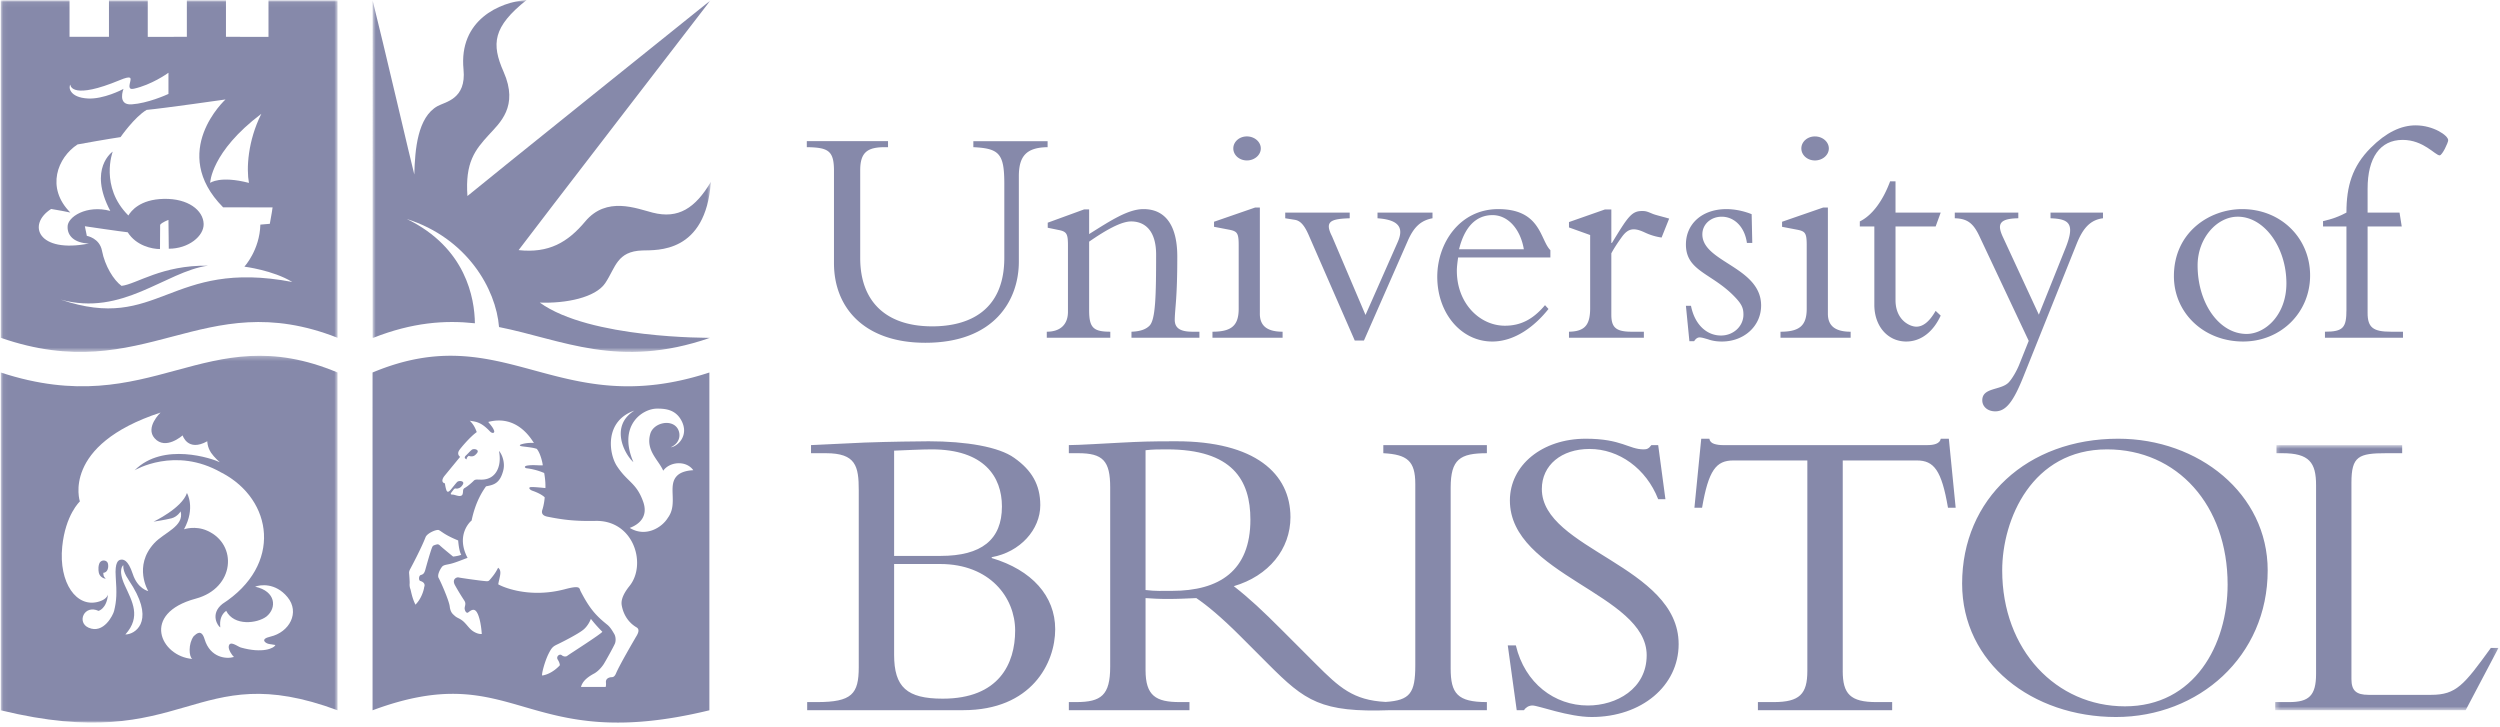 <?xml version="1.0" encoding="utf-8"?><svg height="727" opacity=".5" viewBox="0 0 543 158" width="2500" xmlns="http://www.w3.org/2000/svg" xmlns:xlink="http://www.w3.org/1999/xlink"><mask id="a" fill="#fff"><path d="m48.832.694v57.606h-48.529v-57.606z" fill="#fff" fill-rule="evenodd"/></mask><mask id="b" fill="#fff"><path d="m.815.958h73.518v76.487h-73.518z" fill="#fff" fill-rule="evenodd"/></mask><mask id="c" fill="#fff"><path d="m.06 76.447v-76.401h73.141v76.4z" fill="#fff" fill-rule="evenodd"/></mask><mask id="d" fill="#fff"><path d="m.06.278v79.722h73.146v-79.722z" fill="#fff" fill-rule="evenodd"/></mask><g fill="#0d1355" fill-rule="evenodd"><path d="m194.154 122.576h10.002c10.837 0 16.302 7.32 16.302 14.451 0 7.223-3.52 14.816-15.746 14.816-7.781 0-10.558-2.502-10.558-9.539zm-7.685 22.412c0 5.84-1.483 7.597-9.075 7.597h-2.134v1.758h33.897c14.914 0 20.006-10.279 20.006-17.595 0-7.223-5.092-12.875-13.796-15.467v-.188c6.205-1.11 10.556-6.017 10.556-11.295 0-4.449-1.852-7.6-5.65-10.28-3.335-2.41-10.466-3.616-18.615-3.616-1.762 0-8.8.092-13.896.28-2.683.093-9.075.463-11.668.553v1.761h3.242c6.482 0 7.133 2.778 7.133 8.056zm7.685-47.048c2.315-.093 6.116-.278 8.15-.278 11.393 0 15.282 5.928 15.282 12.412 0 7.224-4.445 10.742-13.336 10.742h-10.096zm60.39 30.472c-2.134 0-3.523.091-5.745-.185v-30.38c1.666-.185 2.87-.185 4.63-.185 14.274 0 18.157 6.671 18.157 15.281 0 11.115-6.754 15.47-17.042 15.47m68.437-29.917v-1.76h-22.508v1.76c5.185.276 6.949 1.665 6.949 6.668v39.457c0 6.017-1.147 7.586-6.447 7.931-7.065-.37-10.065-3.142-15.133-8.207l-7.311-7.318c-4.347-4.354-7.126-6.949-10.554-9.634 7.595-2.222 12.314-8.058 12.314-15.003 0-9.448-7.685-16.488-24.822-16.488-6.024 0-7.876.092-11.673.281-3.796.182-9.447.552-11.67.552v1.761h2.039c5.372 0 6.947 1.665 6.947 7.411v38.991c0 6.207-1.947 7.687-7.41 7.687h-1.575v1.758h26.216v-1.758h-2.134c-5.188 0-7.41-1.39-7.41-6.947v-15.654c1.483.094 2.686.19 4.724.19 2.504 0 3.986-.096 6.303-.19 2.224 1.484 5.469 4.168 9.543 8.243l6.11 6.118c8.007 8.014 11.423 10.545 26.505 9.998h20.997v-1.758c-6.391 0-7.872-1.853-7.872-7.317v-39.268c0-6.205 2.038-7.503 7.872-7.503m6.296 41.77c1.947 8.244 8.428 13.06 15.652 13.06 6.207 0 12.78-3.613 12.78-10.928 0-13.341-29.729-17.412-29.729-33.62 0-7.691 7.04-13.433 16.488-13.433 7.776 0 9.354 2.317 12.596 2.317.738 0 1.108-.186 1.666-.927h1.481l1.574 11.762h-1.574c-2.594-6.668-8.52-10.925-14.913-10.925-6.113 0-10.375 3.515-10.375 8.703 0 13.15 29.733 16.676 29.733 33.713 0 9.076-8.06 15.84-18.895 15.84-5.093 0-11.574-2.502-12.87-2.502-.835 0-1.485.46-1.854 1.016h-1.574l-1.942-14.076zm71.039 5.559c0 5.002 1.662 6.76 7.312 6.76h3.432v1.757h-29.178v-1.758h3.43c5.65 0 7.313-1.757 7.313-6.759v-45.753h-16.115c-3.7 0-5.369 2.125-6.763 10.275h-1.664l1.482-15.002h1.758c.098.556.467.93 1.021 1.112.555.187 1.205.277 1.852.277h44.55c1.298 0 2.686-.277 2.874-1.389h1.756l1.484 15.002h-1.67c-1.387-8.15-3.055-10.275-6.758-10.275h-16.115v45.753m92.355-21.86c0-16.67-15.004-28.62-32.508-28.62-19.726 0-33.902 13.059-33.902 31.489 0 17.323 15.287 28.993 33.439 28.993 17.967 0 32.97-13.153 32.97-31.862m-8.708 3.055c0 13.15-7.221 26.486-22.316 26.486-14.914 0-26.674-12.22-26.674-29.541 0-11.115 6.478-26.304 22.78-26.304 15.284 0 26.21 12.136 26.21 29.359"/><path d="m41.703 58.3h-41.4v-1.757h3.054c4.262 0 5.834-1.39 5.834-6.115v-41.03c0-4.906-1.48-6.944-7.314-6.944h-1.295v-1.76h27.32v1.76h-3.429c-6.016 0-7.596.648-7.596 6.39v42.696c0 2.5 1.023 3.429 3.707 3.429h13.613c5.465 0 7.13-2.131 12.97-10.187h1.665z" mask="url(#a)" transform="translate(494 96.042)"/><path d="m23.046 71.217c-.067-5.391-1.897-16.41-14.794-22.662 13.096 4.16 19.395 15.225 20.039 23.48 13.749 2.74 25.95 9.21 45.762 2.379l.068-.043s-26.07.237-36.972-7.65c5.63.213 12.112-1.062 14.236-4.25 2.264-3.395 2.498-6.902 8.075-7.082 3.133-.101 13.759.692 14.873-14.91-3.4 5.738-7.082 8.11-12.643 6.694-3.55-.905-10.03-3.621-14.661 1.912-3.824 4.568-7.931 6.94-14.484 6.233 2.622-3.541 41.683-54.254 41.683-54.254s-50.04 40.16-52.802 42.497c-.531-7.331 1.664-10.022 4.603-13.245 2.405-2.636 6.586-6.207 3.258-13.741-2.691-6.091-2.337-9.775 4.993-15.617-5.844.425-14.761 4.355-13.706 15.086.638 6.48-3.953 7.04-5.631 7.968-4.355 2.408-4.923 9.42-5.064 14.874-.494-1.771-6.832-29.023-9.063-37.841-.002.005-.001 73.325-.001 73.325h.168c8.492-3.345 15.557-3.856 22.063-3.154" mask="url(#b)" transform="translate(80 -.958)"/><path d="m227.512 30.68v1.304c-4.6.068-6.249 1.923-6.249 6.32v18.542c0 8.516-5.427 17.65-20.33 17.65-13.117 0-19.848-7.487-19.848-17.307v-20.054c0-4.396-1.236-5.083-5.905-5.15v-1.306h17.65v1.305h-.619c-3.776 0-5.425 1.031-5.425 5.014v19.092c0 9.272 5.425 14.835 15.658 14.835 7.761 0 15.66-3.229 15.66-14.904v-16.001c0-6.593-1.03-7.76-6.73-8.035v-1.305zm9.026 36.742c0 3.777.892 4.67 4.6 4.67v1.305h-13.804v-1.305c3.022 0 4.602-1.648 4.602-4.327v-14.422c0-2.541-.275-3.022-2.06-3.366l-2.336-.48v-1.1l7.898-2.883h1.1v5.356c4.6-2.884 8.446-5.426 11.812-5.426 4.671 0 7.348 3.435 7.348 10.303 0 9.134-.48 10.919-.549 13.598-.068 1.854 1.031 2.747 3.846 2.747h1.511v1.305h-14.766v-1.305c1.991-.07 3.16-.55 3.914-1.305 1.305-1.305 1.443-6.32 1.443-15.453 0-5.494-2.679-7.211-5.426-7.211-2.198 0-5.562 1.923-9.133 4.396zm34.287-37.774c1.647 0 3.021 1.168 3.021 2.611 0 1.442-1.374 2.61-3.02 2.61-1.649 0-2.954-1.168-2.954-2.61 0-1.443 1.305-2.611 2.953-2.611m2.815 38.529c0 2.404 1.307 3.915 4.944 3.915v1.305h-15.244v-1.305c4.19 0 5.701-1.373 5.701-5.013v-13.804c0-2.679-.344-3.023-2.129-3.366l-3.228-.619v-1.098l8.928-3.09h1.03v23.075m20.628 5.838-9.96-22.8c-1.03-2.405-1.923-3.229-3.02-3.435l-2.134-.343v-1.236h14.013v1.236c-4.19.137-5.494.686-3.847 3.915l7.281 17.1 7.006-15.864c1.237-2.817.618-4.808-4.396-5.15v-1.238h11.95v1.236c-2.608.48-4.122 1.991-5.424 5.013l-9.477 21.565h-1.992m42.513-18.061v-1.58c-2.266-2.267-2.06-8.929-11.332-8.929-8.379 0-13.254 7.418-13.254 14.698 0 7.966 5.217 14.08 11.95 14.08 5.013 0 9.34-3.435 12.224-7.075l-.756-.824c-2.609 3.09-5.287 4.464-8.72 4.464-5.428 0-10.442-4.808-10.442-11.949 0-.894.14-1.854.275-2.885zm-19.85-1.787c1.582-6.386 5.016-7.416 7.284-7.416 3.295 0 6.041 2.953 6.796 7.416zm33.094 14.218c0 2.815 1.03 3.708 4.463 3.708h2.611v1.305h-16.279v-1.305c3.504-.07 4.603-1.511 4.603-5.151v-15.864l-4.603-1.65v-1.166l7.83-2.747h1.375v7.279h.137c3.433-5.631 4.258-6.936 6.523-6.936.826 0 1.031.069 2.336.619.686.274 1.924.548 3.572 1.029l-1.648 4.12a12.633 12.633 0 0 1 -3.64-1.098c-.755-.343-1.579-.687-2.403-.687-1.238 0-1.994.825-2.68 1.785-.892 1.237-1.648 2.404-2.197 3.435zm17.311-1.924c.822 4.121 3.432 6.456 6.525 6.456 2.745 0 4.875-2.061 4.875-4.532 0-1.443-.343-2.336-2.2-4.19-4.876-4.876-10.3-5.356-10.3-11.058 0-4.532 3.573-7.692 8.79-7.692 1.855 0 3.78.413 5.496 1.1l.136 6.249h-1.166c-.482-3.503-2.75-5.7-5.496-5.7-2.267 0-4.187 1.579-4.187 3.846 0 6.045 12.77 7.074 12.77 15.453 0 4.463-3.706 7.829-8.513 7.829-1.304 0-2.267-.206-3.023-.481-.756-.205-1.303-.412-1.853-.412-.413 0-.823.275-1.168.825h-1.03l-.756-7.693zm26.937-36.812c1.65 0 3.023 1.168 3.023 2.611 0 1.442-1.373 2.61-3.023 2.61-1.645 0-2.95-1.168-2.95-2.61 0-1.443 1.305-2.611 2.95-2.611m2.818 38.529c0 2.404 1.305 3.915 4.944 3.915v1.305h-15.246v-1.305c4.191 0 5.7-1.373 5.7-5.013v-13.804c0-2.679-.343-3.023-2.13-3.366l-3.227-.619v-1.098l8.928-3.09h1.031zm24.517-21.976-1.1 3.021h-8.719v16.003c0 4.325 3.09 5.768 4.531 5.768 1.51 0 2.885-1.167 4.187-3.434l1.1 1.03c-1.648 3.571-4.326 5.632-7.486 5.632-4.053 0-6.936-3.366-6.936-7.966v-17.033h-3.158v-1.099c2.678-1.305 5.014-4.464 6.592-8.722h1.17v6.8h9.818m27.168 7.623c2.06-5.22.754-6.25-3.299-6.387v-1.236h11.401v1.236c-2.815.343-4.393 2.266-5.698 5.493l-11.675 29.121c-2.063 5.082-3.64 7.347-6.043 7.347-1.65 0-2.817-1.029-2.817-2.403 0-2.817 3.981-2.13 5.7-3.845.753-.758 1.785-2.542 2.333-3.915l2.061-5.152-10.645-22.595c-1.302-2.816-2.54-3.983-5.425-4.05v-1.238h13.804v1.236c-4.189.068-4.668 1.305-3.295 4.188l7.76 16.76zm23.516 6.181c0 8.035 6.523 14.216 15.039 14.216 8.174 0 14.561-6.25 14.561-14.353 0-8.174-6.387-14.424-14.766-14.424-7.143 0-14.834 5.083-14.834 14.56m5.15-2.335c0-5.906 4.19-10.576 8.721-10.576 5.77 0 10.578 6.662 10.578 14.492 0 6.866-4.601 10.988-8.654 10.988-5.906 0-10.645-6.594-10.645-14.904"/><path d="m521.809 49.222h-7.418v18.818c0 3.16 1.236 4.052 5.082 4.052h2.61v1.305h-16.961v-1.305c3.982 0 4.669-.893 4.669-4.739v-18.13h-5.084v-1.169c1.922-.41 3.573-1.03 5.084-1.853 0-5.7 1.237-10.028 5.289-14.08 3.364-3.365 6.59-4.876 9.75-4.876 3.846 0 7.075 2.198 7.075 3.228 0 .55-1.305 3.296-1.854 3.296-.963 0-3.504-3.364-8.037-3.364-4.943 0-7.623 3.914-7.623 10.576v5.22h6.938z"/><path d="m53.939 39.707c-.566-3.046-.283-9.066 2.692-15.015-10.979 8.287-11.12 15.015-11.12 15.015s2.125-1.629 8.428 0m-5.099-18.132s-13.316 1.913-17.14 2.267c-2.639 1.558-5.666 5.914-5.666 5.914s-3.117.46-9.349 1.594c-4.334 2.827-6.942 9.419-1.559 14.802-1.7-.354-1.7-.354-4.179-.779-5.312 3.4-2.833 9.704 8.216 7.508-3.116-.106-4.675-1.629-4.639-3.613-.071-2.16 4.144-4.851 9.279-3.47-4.888-9.243.53-12.891.53-12.891s-2.867 7.632 3.401 13.882c.566-.92 2.443-3.505 7.72-3.611 5.257-.106 8.56 2.476 8.64 5.453.071 2.621-3.258 5.383-7.578 5.383l-.071-6.262s-1.407.507-1.806 1.062c.006.288-.035 5.271-.035 5.271-1.701 0-5.17-.708-7.012-3.648-1.417-.141-9.314-1.31-9.314-1.31l.425 2.089s2.763.461 3.293 3.223c.643 3.342 2.55 6.41 4.25 7.65 3.293-.39 8.747-4.533 18.77-4.392-9.208 1.275-18.557 11.119-32.015 7.366 21.39 7.296 23.586-8.924 50.358-3.824-4.178-2.55-10.411-3.329-10.411-3.329s3.328-3.613 3.47-9.137c.425-.027.992-.071 2.055-.177.354-1.771.601-3.568.601-3.568s-5.843-.009-10.747-.009c-11.935-12.076.513-23.444.513-23.444m-29.889-.212c3.364.176 7.453-1.914 7.72-2.09 0 0-1.417 3.577 1.77 3.365 3.46-.231 7.443-2.005 8.004-2.266v-4.605c-.308.227-3.68 2.61-7.507 3.471-1.398.314-.921-.921-.78-1.629.142-.708.237-1.287-2.266-.248-10.235 4.25-10.766 1.346-10.766.991-.424.497-.245 2.796 3.825 3.011m54.25-21.317v73.325c-29.5-11.616-41.789 10.908-73.201 0v-73.325h14.945v7.915h8.571l-.001-7.915h8.429l.001 7.916 8.498-.001v-7.915h8.5v7.915l9.242.001v-7.916z" mask="url(#c)" transform="translate(0 .042)"/><path d="m101.352 99.824s-.35-.174.316-.729c.082-.069.21.083.597.087.521.007.794-.173 1.226-.693.654-.79-.709-1.095-1.15-.714-.487.414-.835.847-1.25 1.227 0 0-.7.622.261.822zm25.252 37.041c-1.168.955-4.78 2.778-5.684 3.203-.902.426-1.192.683-1.858 2.002-.815 1.612-1.594 4.535-1.382 4.744 2.231-.352 3.825-2.229 3.825-2.229s.035-.46-.46-1.242c-.41-.644.39-1.343.885-.937.377.31.903.373 1.222.105.318-.265 7.277-4.69 7.596-5.206a30.263 30.263 0 0 1 -2.497-2.813s-.478 1.416-1.647 2.373zm-27.197-19.407c-2.975-1.207-3.64-2.01-4.197-2.25-.496-.21-2.544.66-2.886 1.54-.92 2.373-2.974 6.25-3.275 6.8-.163.295-.337.638-.302 1.028.036.388.151 1.912.116 2.265-.036.356.017.817.158 1.17.142.354.33 1.875 1.107 3.4 1.736-1.736 1.99-4.296 1.877-3.79-.003.013.55-.937-.832-1.364-.393-.12-.335-1.144.088-1.275.514-.158.78-.302 1.028-1.22.248-.923 1.182-4.23 1.487-4.87.047-.098.133-.264.305-.344a3.42 3.42 0 0 1 .847-.252c.13-.02.38.121.455.198.472.477 2.926 2.468 2.926 2.468s1.098-.105 1.771-.388c-.426-.674-.602-2.304-.673-3.116zm-3.002-13.99s-1.036 1.276.133 1.595c.027.37.173 1.103.32 1.487.194.513.53.345.902-.08s.97-1.232 1.408-1.7c.398-.424 1.785-.272 1.222.583-.372.567-.664.72-1.142.825-.378.083-.492-.24-.903.32-.433.586-.896.996-.133.996.398 0 1.155.371 1.66.29.475-.074.528-.384.58-.81.052-.442-.034-.699.461-.973.636-.356 1.575-1.204 1.86-1.505.324-.346.742-.266 1.167-.266s2.478.248 3.701-1.585c.861-1.292.956-3.053.637-4.647.584.584 1.37 2.421.956 4.142-.736 3.067-2.245 3.238-3.772 3.56-.637.901-2.266 3.221-3.133 7.437-.372.247-3.453 3.222-.877 8.103-.664.218-2.622 1.056-3.78 1.315-.779.18-1.43.22-1.744.595-.354.424-1.169 1.807-.744 2.495.301.491 2.231 4.808 2.39 6.138.16 1.326.64 1.642 1.115 2.072.532.477.877.45 1.621 1.01.752.562 1.377 1.578 2.072 2.123.743.584 1.576.85 2.16.795-.142-2.158-.603-4.283-1.275-4.99-.699-.738-1.576.316-1.788.371-.212.052-.509-.153-.638-.745-.133-.612.426-1.116-.106-1.912a49.673 49.673 0 0 1 -2.046-3.375c-.69-1.35.482-1.713.771-1.644.691.157 4.834.717 5.471.77.637.051.99.16 1.276-.162.876-.98 1.38-1.698 1.885-2.709.93.693.292 2.021.027 3.595.265.232 6.268 3.26 14.52 1.064 3.445-.916 3.053-.194 3.381.442 2.001 3.88 3.418 5.38 5.791 7.278.708.567 1.203 1.487 1.522 2.017.32.533.4 1.478.142 2.092-.319.76-2.162 4.066-2.479 4.531-.602.886-1.388 1.63-2.055 1.983-2.089 1.116-2.61 2.118-2.84 2.898h5.364s.125-.28.062-.95c-.089-.937.761-1.095 1.027-1.15.265-.053.744.158 1.168-.85.8-1.898 3.914-7.189 4.18-7.668.265-.478 1.238-1.755.283-2.319-1.807-1.06-2.867-2.808-3.223-4.765-.142-.778-.057-2.06 1.7-4.248 3.754-4.673.956-14.306-7.4-14.129-4.74.1-7.378-.304-10.466-.92-1.129-.229-1.322-.835-1.08-1.526.248-.707.487-2.114.495-2.69-.814-.743-2.053-1.203-2.656-1.415-.648-.229-.974-.746-.318-.797.655-.054 3.134.212 3.134.212s.088-1.328-.266-3.276a14.29 14.29 0 0 0 -3.824-1.028c-.373-.046-.7-.465.247-.6 1.24-.177 2.373.017 3.26-.037.052-.105-.426-2.584-1.303-3.585-.61-.185-.934-.27-3.054-.522-.744-.089-.78-.302-.284-.463.577-.182 1.532-.369 2.728-.292-.46-.635-3.542-6.257-9.934-4.565.716.875 1.062 1.282 1.274 1.885.191.54-.379.711-.902.161-2.019-2.127-3.082-2.074-4.383-2.314.85.825 1.222 1.65 1.514 2.471-1.46 1.036-3.532 3.506-3.825 3.984-.556.91.213 1.4.213 1.4l-3.427 4.177zm41.301-14.235c-6.533 2.283-5.57 9.326-3.806 12.041 2.302 3.541 4.25 3.612 5.72 7.772 1.145 3.246-.904 4.94-2.923 5.684 3.453 2.127 7.012-.07 8.287-2.195 2.348-3.129-.312-7.193 2.196-9.314.671-.567 1.806-.956 3.33-1.027-1.525-2.16-5.1-1.912-6.535.107-1.009-2.338-3.843-4.382-2.815-8.004.673-2.373 4.426-3.258 5.842-1.31.775 1.065.886 3.151-1.38 4.214 1.416-.106 4.107-2.55 2.266-5.878-1.293-2.339-3.47-2.517-5.24-2.517-3.224 0-8.57 3.686-5.153 11.635-1.966-1.752-5.153-7.862.211-11.208zm16.301-8.277v73.413c-40.583 9.881-41.754-11.687-73.2 0 .003.953-.014-73.42 0-73.413 28.897-12.112 40.16 10.836 73.2 0z"/><path d="m26.629 45.795s-1.284.838.325 4.368c1.607 3.526 3.604 6.81.129 10.685 1.97.024 6.27-2.574 1.669-10.318-1.058-1.783-2.2-3.018-2.123-4.735zm-4.353 1.663c1.064-.073 1.199-1.375 1.006-2.06-.227-.81-1.577-.91-1.902.12-.322 1.02-.041 2.01-.041 2.01.267.982 1.373 1.263 1.468 1.164-.614-.551-.448-.867-.531-1.234zm1.023 4.687c-.257 3.117-2.045 3.576-2.045 3.576-3.12-1.433-4.794 2.494-2.175 3.65 3.318 1.467 5.349-2.822 5.546-3.615.559-2.248.612-3.838.36-7.488-.212-3.111.556-3.582 1.068-3.666.51-.088 1.578-.13 2.643 3.113 1.067 3.24 3.367 3.709 3.367 3.709s-3.331-5.42 1.302-10.424c2.154-2.326 6.547-3.648 5.734-6.906 0 0-.68 1.168-2.002 1.51-1.322.34-3.881.725-3.881.725s6.142-2.901 7.25-6.226c0 0 1.919 3.198-.64 7.888 0 0 2.437-.871 5.059.312 6.683 2.963 5.974 12.48-2.483 14.752-12.035 3.229-7.665 12.539-.773 13.11-.74-.47-.907-3.276.303-4.944.605-.537 1.685-1.623 2.37.66 1.21 4.034 4.742 4.362 6.38 3.858-.43-.364-1.235-1.59-1.135-2.297.202-1.412 1.966.055 2.607.236 4.74 1.346 7.26.17 7.53-.54-1.058-.218-.873-.097-1.546-.266-.626-.16-1.843-1.024.438-1.547 4.186-.96 6.489-5.28 3.732-8.606-2.632-3.18-5.95-2.693-7.027-2.256 4.539.978 4.767 4.63 2.454 6.49-2.017 1.514-7.027 2.118-8.742-1.244-1.084.784-1.463 2.036-1.277 3.598-.455-.17-2.355-2.873.469-5.11 13.096-8.443 10.983-22.631-.101-28.47l-.137-.06c-10.055-5.776-18.852-.504-18.852-.504 6.217-6.227 16.96-2.523 18.506-1.75 0 0-1.236-1.075-1.894-2.062-.852-1.277-.82-2.498-.82-2.498-4.264 2.38-5.365-1.277-5.365-1.277s-3.693 3.329-6.09.622c-2.096-2.37 1.297-5.583 1.297-5.583-21.634 7.1-17.534 19.317-17.534 19.317s-3.133 2.877-3.834 9.813c-.797 7.877 3.127 13.478 8.03 11.939 1.123-.351 1.68-.887 1.897-1.478l.01-.061zm49.903-48.231c.012-.007-.005 74.366 0 73.413-31.45-11.686-32.618 9.88-73.202 0v-73.413c33.04 10.836 44.303-12.112 73.202 0z" mask="url(#d)" transform="translate(0 77.042)"/></g></svg>